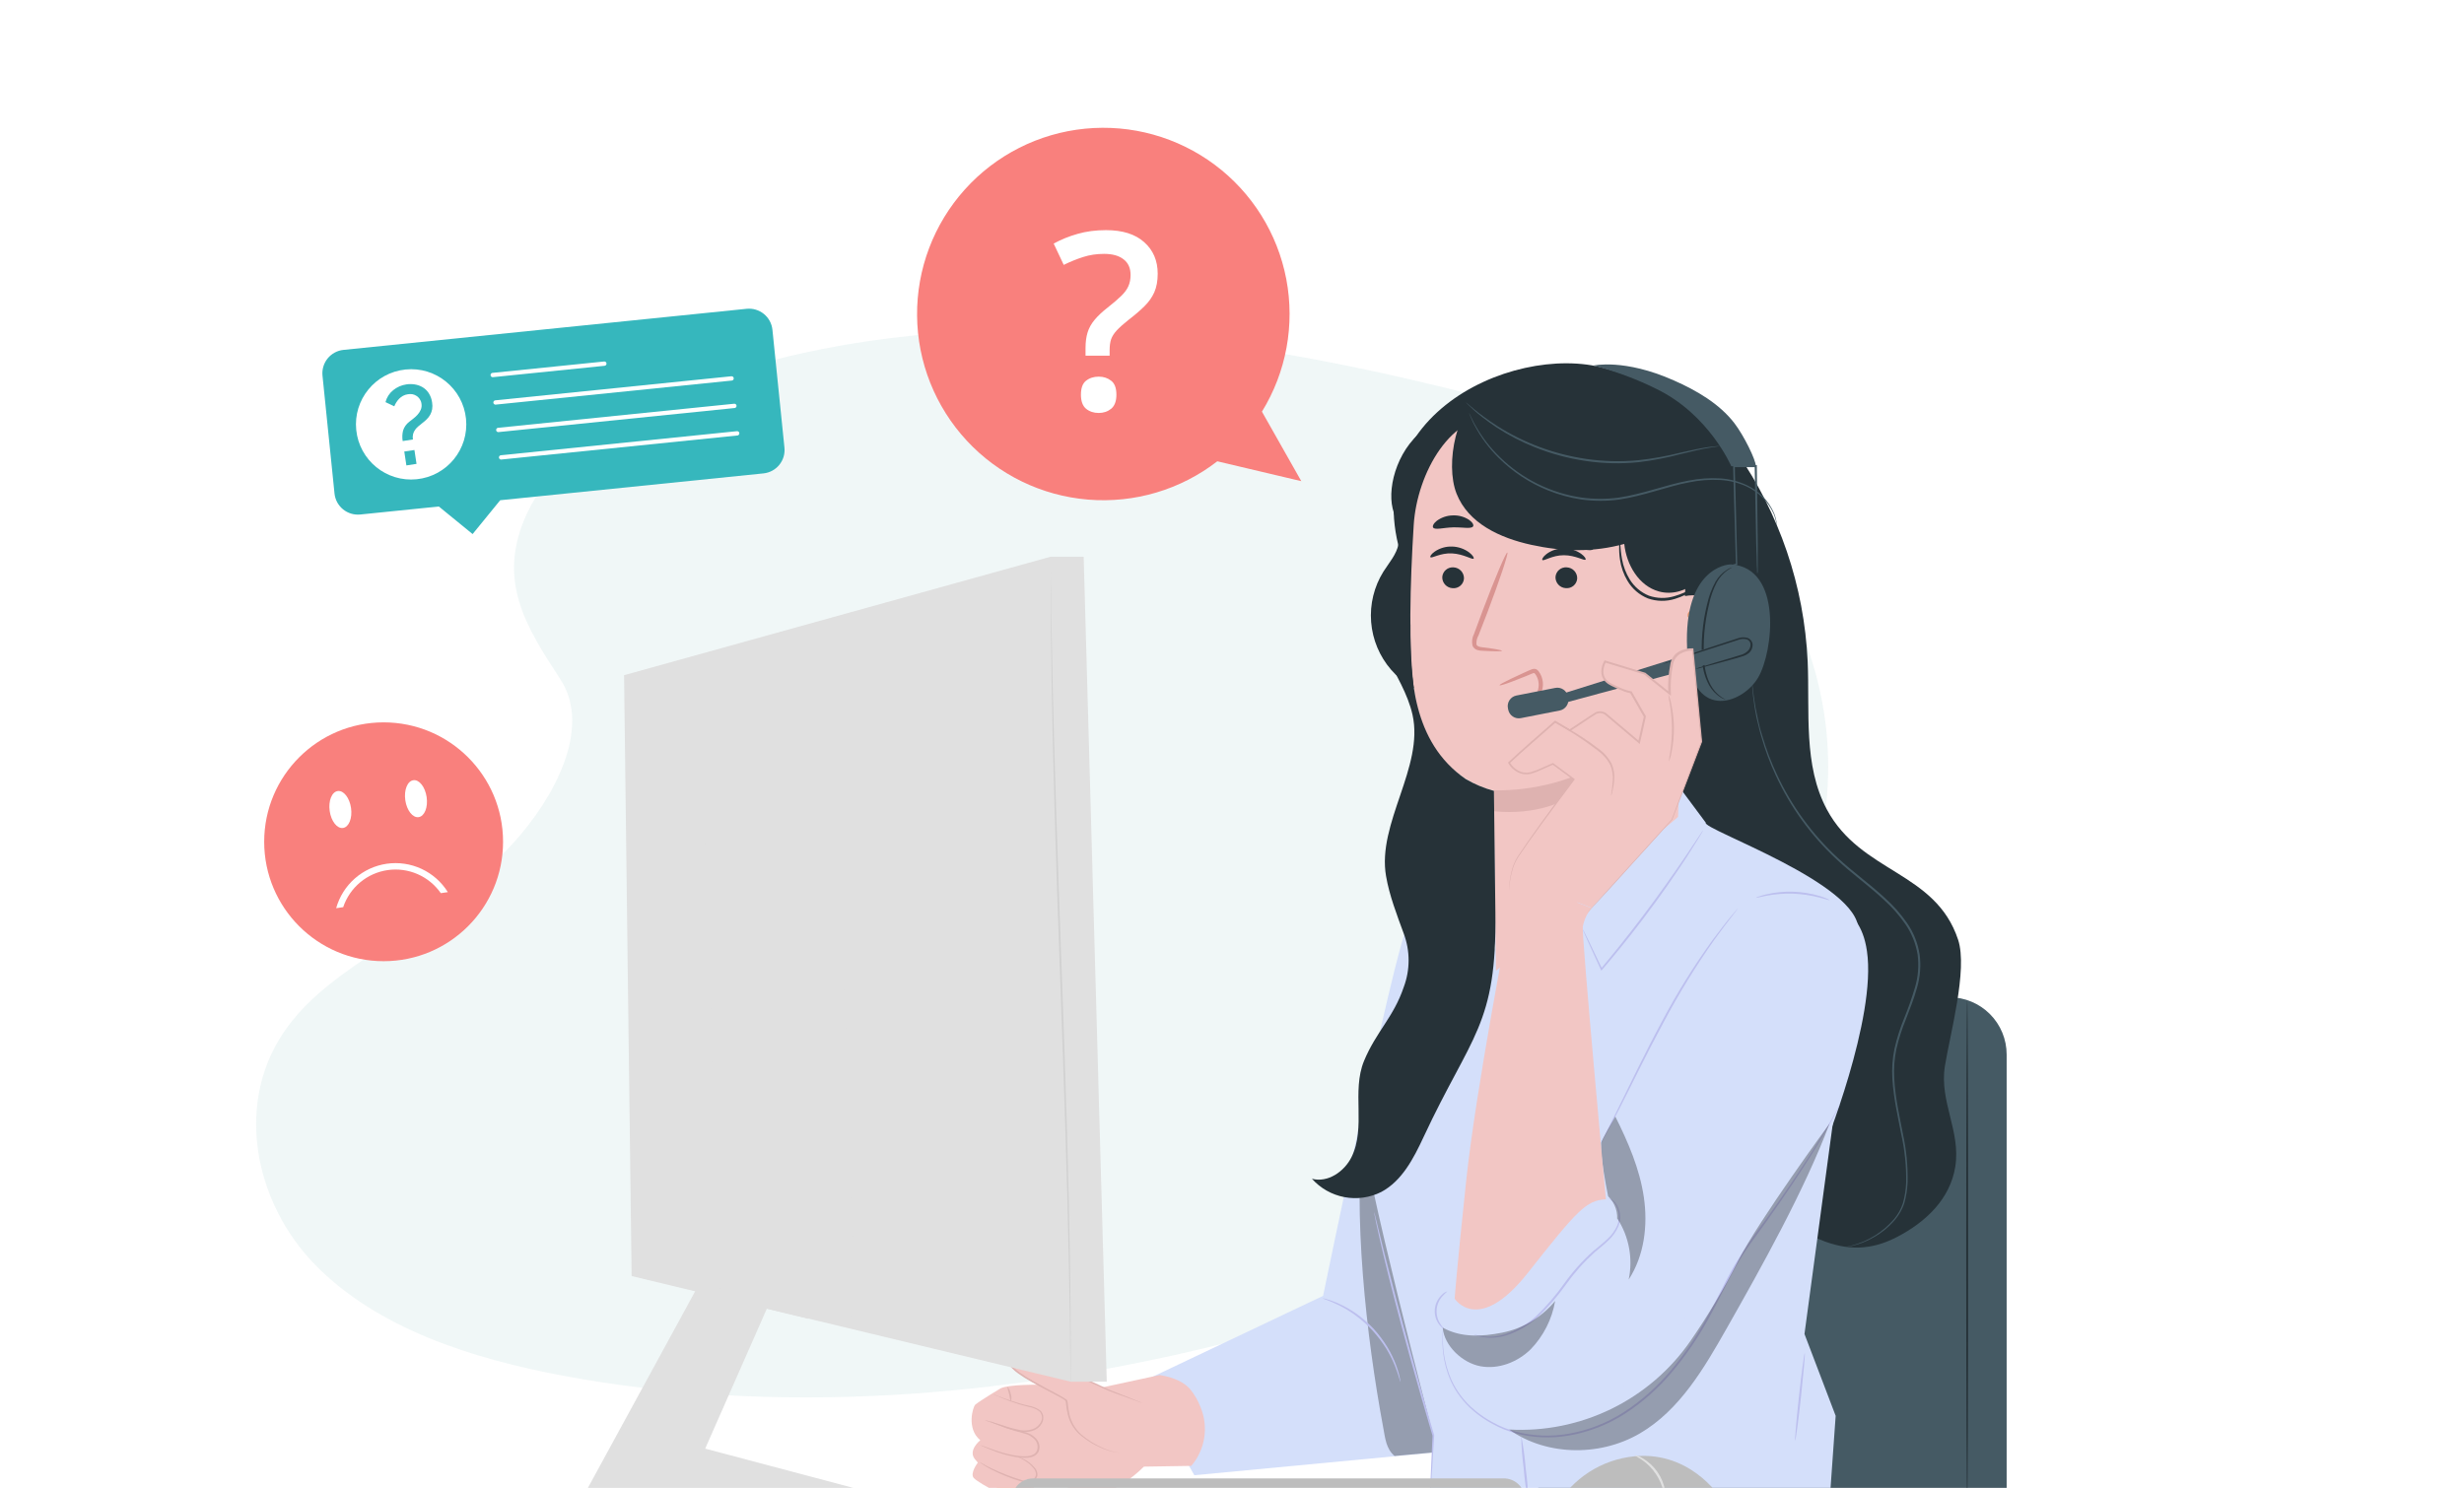 <?xml version="1.0" encoding="UTF-8"?> <svg xmlns="http://www.w3.org/2000/svg" viewBox="0 0 457 276" fill="none"><g clip-path="url(#clip0_11464_384499)"><path opacity="0.1" d="M97.826 95.073C103.708 82.655 117.941 74.959 131.85 70.238C175.595 55.398 223.083 61.083 266.545 71.568C282.283 75.364 298.067 79.85 310.978 88.609C337.155 106.365 346.567 141.591 332.702 170.278C328.005 180.033 321.025 188.833 313.56 197.16C300.277 211.963 284.985 225.665 266.783 235.061C253.792 241.755 239.629 246.121 225.372 249.609C185.582 259.348 143.802 262.535 104.533 255.218C87.328 252.002 70.004 246.385 58.523 234.699C47.044 223.014 43.161 203.958 53.532 190.228C57.789 184.507 63.996 180.26 70.131 176.18C79.112 170.14 88.255 164.061 95.352 156.218C102.667 148.099 109.894 135.133 103.913 125.972C97.493 116.179 91.953 107.465 97.826 95.073Z" fill="#6CAAAF"></path><path d="M295.897 184.995H361.555C364.373 184.995 367.072 186.114 369.065 188.106C371.058 190.098 372.175 192.799 372.175 195.617V278.185H285.298V195.617C285.298 192.803 286.413 190.105 288.4 188.113C290.387 186.122 293.082 185.001 295.897 184.995Z" fill="#455A64"></path><path d="M364.858 185.472C364.962 185.472 365.04 206.216 365.04 231.804C365.04 257.392 364.962 278.137 364.858 278.137C364.752 278.137 364.675 257.392 364.675 231.804C364.675 206.216 364.76 185.472 364.858 185.472Z" fill="#263238"></path><path d="M322.055 83.83C330.045 95.269 334.627 108.74 335.267 122.679C335.675 132.015 334.418 141.963 338.848 150.19C345.207 161.998 358.96 161.597 363.173 174.325C365.005 179.863 361.627 192.043 360.715 197.806C359.683 204.349 363.685 209.846 362.652 216.395C361.705 222.398 357.212 226.68 351.82 229.474C347.02 231.959 342.582 232.029 337.59 229.958C328.072 226.02 320.152 221.864 313.38 214.114C303.86 203.233 300.983 188.14 299.34 173.798C295.755 142.081 296.48 110.025 301.495 78.502" fill="#263238"></path><path d="M342.405 231.299C342.505 231.267 342.605 231.242 342.707 231.222C342.91 231.173 343.22 231.124 343.613 231.004C346.575 230.199 349.228 228.53 351.238 226.21C351.993 225.325 352.57 224.303 352.935 223.198C353.285 221.941 353.485 220.648 353.533 219.344C353.582 216.337 353.277 213.335 352.62 210.4C352.01 207.214 351.215 203.816 350.978 200.131C350.86 198.249 350.995 196.361 351.377 194.514C351.817 192.597 352.413 190.719 353.16 188.899C353.925 187.031 354.595 185.126 355.168 183.191C355.762 181.213 355.93 179.131 355.66 177.084C355.332 175.046 354.553 173.108 353.377 171.411C352.23 169.761 350.895 168.248 349.397 166.905C346.498 164.195 343.36 161.991 340.678 159.45C335.895 155.023 332.035 149.693 329.32 143.767C328.267 141.498 327.395 139.151 326.707 136.747C326.373 135.701 326.175 134.69 325.938 133.777C325.697 132.865 325.592 132.008 325.438 131.25C325.22 129.713 325.053 128.526 325.01 127.74C325.01 127.347 324.952 127.038 324.94 126.814C324.925 126.589 324.94 126.498 324.94 126.498C324.94 126.498 324.94 126.603 324.99 126.814C325.038 127.024 325.053 127.34 325.1 127.733C325.165 128.541 325.355 129.727 325.592 131.243C325.755 132.001 325.93 132.844 326.12 133.763C326.308 134.683 326.567 135.666 326.92 136.712C327.625 139.092 328.507 141.416 329.565 143.661C332.3 149.534 336.155 154.814 340.918 159.204C343.585 161.689 346.73 163.914 349.658 166.638C351.173 168.001 352.527 169.535 353.692 171.208C354.9 172.951 355.697 174.942 356.033 177.035C356.312 179.131 356.142 181.263 355.533 183.29C354.985 185.283 354.22 187.172 353.51 189.025C352.77 190.823 352.175 192.678 351.728 194.571C351.35 196.391 351.215 198.254 351.327 200.109C351.517 203.746 352.332 207.129 352.935 210.338C353.582 213.297 353.873 216.323 353.805 219.351C353.748 220.677 353.535 221.991 353.175 223.268C352.785 224.392 352.188 225.433 351.413 226.336C350.175 227.773 348.668 228.953 346.975 229.811C345.923 230.37 344.8 230.795 343.64 231.075C343.235 231.181 342.822 231.256 342.405 231.299Z" fill="#455A64"></path><path d="M211.699 256.382L245.395 240.383C245.395 240.383 258.515 176.677 261 171.896C263.485 167.115 273.848 162.981 273.848 162.981L272.113 249.242L269.025 269.158L221.513 273.658L211.699 256.382Z" fill="#D4DFFA"></path><path d="M182.954 271.475C182.765 271.475 181.831 272.05 182.61 273.533C183.389 275.012 189.104 279.905 190.781 278.2C192.459 276.495 189.897 274.415 189.897 274.415L182.954 271.475Z" fill="#FFBE9D"></path><path d="M190.134 274.48C190.134 274.48 197.028 275.35 199.674 276.36C202.56 277.455 206.07 276.705 208.428 275.11C209.768 274.217 211.019 273.197 212.163 272.065L220.952 271.925C222.215 270.445 223.044 268.645 223.346 266.723C223.649 264.8 223.413 262.832 222.665 261.035C222.194 259.788 221.515 258.625 220.657 257.603C219.611 256.473 217.961 255.56 215.111 255.07L204.673 257.322C204.673 257.322 188.526 256.165 185.62 257.525C185.62 257.525 182.005 259.668 180.889 260.565C180.468 260.91 179.183 265.022 181.815 267.165C181.815 267.165 179.527 268.983 180.769 270.618L181.359 271.32C181.359 271.32 179.822 273.315 180.615 274.185C181.408 275.055 188.337 279.098 190.801 278.142C193.265 277.19 191.229 274.88 190.134 274.457" fill="#F2C6C4"></path><path d="M183.55 263.605C183.841 263.69 184.127 263.795 184.407 263.915C184.947 264.118 185.74 264.413 186.737 264.728C187.229 264.89 187.776 265.05 188.373 265.205C188.97 265.36 189.608 265.493 190.275 265.71C191.001 265.91 191.657 266.305 192.171 266.855C192.454 267.16 192.65 267.535 192.739 267.94C192.828 268.348 192.806 268.77 192.676 269.165C192.512 269.562 192.21 269.887 191.827 270.085C191.466 270.262 191.076 270.37 190.675 270.408C189.941 270.45 189.204 270.41 188.478 270.288C187.263 270.092 186.069 269.783 184.912 269.363C183.922 269.01 183.143 268.66 182.602 268.45C182.316 268.345 182.041 268.212 181.781 268.055C182.075 268.135 182.363 268.23 182.645 268.342C183.192 268.54 183.986 268.842 184.975 269.165C186.118 269.553 187.293 269.842 188.485 270.027C189.181 270.137 189.888 270.17 190.591 270.127C190.955 270.095 191.31 269.995 191.637 269.832C191.955 269.665 192.204 269.392 192.339 269.06C192.453 268.717 192.475 268.353 192.404 268.002C192.332 267.65 192.169 267.322 191.932 267.053C191.454 266.54 190.845 266.168 190.17 265.978C189.524 265.76 188.879 265.62 188.289 265.45C187.699 265.283 187.144 265.108 186.653 264.94C185.656 264.595 184.877 264.238 184.344 264.033C184.066 263.915 183.8 263.772 183.55 263.605Z" fill="#DEB2B0"></path><path d="M184.166 258.627C184.457 258.71 184.741 258.812 185.016 258.938C185.563 259.147 186.35 259.45 187.332 259.772C188.315 260.095 189.501 260.475 190.842 260.775C191.578 260.892 192.277 261.175 192.885 261.605C193.208 261.873 193.42 262.25 193.482 262.665C193.543 263.082 193.482 263.51 193.306 263.892C193.128 264.26 192.875 264.585 192.565 264.848C192.254 265.11 191.893 265.308 191.502 265.423C190.794 265.652 190.041 265.715 189.305 265.6C188.107 265.36 186.933 265.017 185.795 264.575L183.471 263.76C183.183 263.67 182.901 263.56 182.629 263.43C182.927 263.48 183.221 263.555 183.506 263.655L185.858 264.358C187.002 264.762 188.175 265.082 189.368 265.31C190.063 265.41 190.772 265.348 191.439 265.127C191.794 265.02 192.122 264.84 192.404 264.598C192.685 264.355 192.913 264.058 193.075 263.725C193.24 263.405 193.297 263.04 193.234 262.688C193.172 262.332 192.995 262.01 192.731 261.765C192.156 261.365 191.499 261.1 190.807 260.988C189.466 260.65 188.28 260.285 187.297 259.92C186.314 259.555 185.542 259.217 185.008 258.993C184.719 258.895 184.437 258.772 184.166 258.627Z" fill="#DEB2B0"></path><path d="M187.488 260.033C187.344 259.572 187.238 259.105 187.172 258.627C187.014 258.173 186.899 257.702 186.828 257.225C187.163 257.59 187.381 258.048 187.453 258.538C187.629 259.017 187.641 259.543 187.488 260.033Z" fill="#DEB2B0"></path><path d="M211.795 260.257L205.653 257.925C205.653 257.925 188.601 249.965 188.313 250.4C188.025 250.835 187.099 250.78 187.302 252.857C187.506 254.935 197.439 259.132 197.755 259.877C198.071 260.623 197.544 264.245 201.216 266.848C204.887 269.452 207.534 269.515 207.534 269.515" fill="#F2C6C4"></path><path d="M207.539 269.452H207.377L206.956 269.41C206.416 269.325 205.883 269.195 205.363 269.025C203.448 268.373 201.679 267.355 200.154 266.027C199.121 265.06 198.389 263.812 198.048 262.44C197.872 261.685 197.75 260.918 197.683 260.145C197.671 260.055 197.65 259.967 197.62 259.885C197.58 259.817 197.524 259.76 197.458 259.715C197.298 259.6 197.131 259.493 196.96 259.392C196.616 259.19 196.258 258.993 195.879 258.798C194.405 258.002 192.825 257.21 191.238 256.298C190.425 255.84 189.636 255.34 188.873 254.803C188.478 254.525 188.107 254.215 187.763 253.875C187.581 253.7 187.423 253.502 187.293 253.285C187.224 253.167 187.176 253.035 187.153 252.9C187.139 252.773 187.139 252.648 187.153 252.52C187.097 252.012 187.187 251.498 187.412 251.04C187.552 250.822 187.737 250.637 187.953 250.5C188.041 250.442 188.121 250.373 188.192 250.295C188.192 250.295 188.192 250.295 188.248 250.232C188.282 250.205 188.325 250.192 188.367 250.197C188.407 250.192 188.447 250.192 188.487 250.197L188.676 250.245C189.596 250.528 190.445 250.9 191.295 251.25C192.98 251.952 194.587 252.655 196.118 253.355C199.185 254.76 201.923 256.01 204.226 257.09C204.801 257.35 205.342 257.625 205.861 257.85L207.363 258.438L209.771 259.392L211.287 260.005L211.674 260.173C211.765 260.173 211.807 260.228 211.807 260.235C211.807 260.243 211.758 260.235 211.667 260.192L211.267 260.06L209.729 259.493L207.3 258.627L205.784 258.06C205.25 257.842 204.71 257.575 204.134 257.315L196.005 253.645C194.468 252.942 192.86 252.24 191.175 251.537C190.333 251.195 189.476 250.835 188.592 250.548L188.438 250.512H188.381C188.381 250.512 188.381 250.47 188.381 250.442C188.578 250.57 188.43 250.485 188.472 250.512C188.389 250.618 188.289 250.708 188.178 250.78C187.99 250.895 187.832 251.05 187.714 251.235C187.517 251.648 187.439 252.107 187.49 252.562C187.485 252.782 187.536 253 187.637 253.195C187.755 253.39 187.896 253.567 188.059 253.727C188.391 254.055 188.75 254.352 189.132 254.62C189.891 255.167 190.684 255.645 191.47 256.1C193.05 257.012 194.615 257.812 196.096 258.608C196.468 258.81 196.798 259.007 197.185 259.225C197.365 259.327 197.541 259.44 197.711 259.562C197.813 259.63 197.895 259.725 197.95 259.835C197.985 259.938 198.009 260.043 198.02 260.152C198.087 260.915 198.201 261.675 198.364 262.425C198.685 263.762 199.381 264.98 200.371 265.935C201.868 267.26 203.599 268.29 205.475 268.975C205.986 269.155 206.509 269.298 207.041 269.402C207.223 269.445 207.363 269.46 207.462 269.475L207.539 269.452Z" fill="#DEB2B0"></path><path d="M188.731 270.252C188.957 270.28 189.178 270.345 189.384 270.442C189.96 270.675 190.502 270.985 190.991 271.37C191.333 271.635 191.643 271.94 191.918 272.275C192.09 272.462 192.224 272.685 192.309 272.928C192.395 273.168 192.431 273.423 192.416 273.678C192.36 273.97 192.224 274.238 192.023 274.455C191.822 274.673 191.564 274.83 191.279 274.908C190.692 275.067 190.071 275.048 189.496 274.85C187.543 274.272 185.649 273.515 183.838 272.582C183.292 272.3 182.763 271.985 182.251 271.642C182.055 271.53 181.873 271.392 181.711 271.235C181.92 271.317 182.12 271.423 182.308 271.545C182.687 271.762 183.234 272.065 183.929 272.4C185.743 273.267 187.621 273.995 189.545 274.577C190.07 274.76 190.637 274.78 191.174 274.64C191.41 274.577 191.625 274.452 191.794 274.277C191.964 274.1 192.082 273.882 192.136 273.642C192.151 273.418 192.122 273.192 192.049 272.978C191.977 272.762 191.863 272.565 191.714 272.395C191.457 272.067 191.165 271.767 190.844 271.502C190.195 270.998 189.485 270.58 188.731 270.252Z" fill="#DEB2B0"></path><g opacity="0.3"><path d="M268.785 269.158C263.267 250.548 258.402 226.582 252.885 207.971C250.863 225.149 253.39 247.831 256.55 264.832C256.92 266.827 257.09 268.777 258.655 270.092L268.785 269.158Z" fill="black"></path></g><path d="M259.752 256.382C259.675 256.382 259.445 255.167 258.692 253.308C258.25 252.222 257.723 251.175 257.113 250.175C256.353 248.963 255.482 247.821 254.515 246.764C253.535 245.719 252.458 244.767 251.3 243.921C250.352 243.234 249.347 242.629 248.296 242.11C246.499 241.226 245.292 240.903 245.313 240.832C245.605 240.867 245.893 240.935 246.169 241.036C246.502 241.12 246.828 241.228 247.145 241.359C247.575 241.509 247.997 241.683 248.409 241.878C249.489 242.373 250.523 242.965 251.498 243.647C252.685 244.493 253.787 245.452 254.79 246.512C255.77 247.595 256.645 248.77 257.4 250.023C258.007 251.042 258.522 252.118 258.938 253.23C259.127 253.7 259.24 254.143 259.36 254.528C259.467 254.857 259.553 255.192 259.613 255.532C259.688 255.81 259.733 256.095 259.752 256.382Z" fill="#BCBFEE"></path><path d="M270.27 162.11C270.27 162.11 252.63 201.527 252.63 208.786C252.63 216.045 265.848 266.3 265.848 266.3C265.72 268.303 265.207 278.32 265.207 278.32L339.332 278.58L340.462 262.642L334.678 247.459L340.455 204.532C340.455 204.532 344.345 179.611 344.668 172.64C345.103 163.921 315.562 153.812 316.37 152.605L311.275 145.754L282.062 169.474L276.285 152.794L269.365 159.33L270.27 162.11Z" fill="#D4DFFA"></path><path d="M318.81 172.598C310.788 186.167 296.108 210.892 296.108 210.892L269.798 240.895C269.798 240.895 268.077 256.135 271.517 260.81C274.957 265.488 280.86 268.68 280.86 268.68C280.86 268.68 287.803 268.68 296.627 261.303C305.452 253.925 329.79 223.437 329.79 223.437L338.15 213.349C338.15 213.349 348.12 188.863 346.26 176.403C345.558 171.594 343.493 169.6 340.77 167.396C333.91 161.871 323.298 165.009 318.81 172.598Z" fill="#D4DFFA"></path><path d="M341.248 204.855C341.212 204.951 341.17 205.045 341.123 205.136C341.03 205.332 340.897 205.592 340.735 205.936C340.385 206.638 339.85 207.656 339.12 208.947C337.668 211.538 335.408 215.195 332.46 219.611C330.978 221.815 329.327 224.209 327.51 226.75C325.692 229.292 323.627 231.91 321.93 234.97C320.23 238.031 318.685 241.373 316.825 244.714C314.915 248.177 312.675 251.447 310.135 254.48C307.598 257.525 304.61 260.165 301.277 262.312C298.152 264.305 294.665 265.658 291.012 266.288C287.707 266.873 284.315 266.73 281.072 265.865C279.605 265.47 278.19 264.895 276.86 264.16C275.623 263.507 274.46 262.72 273.392 261.815C272.415 261.005 271.538 260.077 270.783 259.055C270.1 258.15 269.522 257.17 269.055 256.135C268.332 254.472 267.86 252.713 267.65 250.912C267.53 249.778 267.49 248.635 267.53 247.494C267.53 247.115 267.572 246.792 267.587 246.603C267.58 246.502 267.58 246.401 267.587 246.301C267.595 246.401 267.595 246.502 267.587 246.603C267.587 246.82 267.587 247.115 267.587 247.494C267.575 248.63 267.635 249.764 267.77 250.893C268.005 252.673 268.498 254.41 269.23 256.053C269.702 257.065 270.28 258.025 270.957 258.915C271.71 259.92 272.582 260.827 273.555 261.618C274.613 262.505 275.762 263.275 276.988 263.915C278.3 264.632 279.692 265.19 281.135 265.577C284.345 266.415 287.7 266.545 290.965 265.957C294.565 265.325 298.007 263.985 301.087 262.012C304.39 259.88 307.35 257.26 309.87 254.24C312.392 251.227 314.62 247.98 316.517 244.539C318.377 241.218 319.88 237.849 321.642 234.802C323.363 231.957 325.238 229.208 327.257 226.567C329.082 224.041 330.767 221.654 332.235 219.464C335.21 215.076 337.5 211.44 338.988 208.877C339.74 207.593 340.293 206.589 340.658 205.901L341.087 205.114C341.13 205.022 341.185 204.935 341.248 204.855Z" fill="#BCBFEE"></path><path d="M268.45 239.555C268.45 239.604 268.077 239.835 267.592 240.376C266.947 241.06 266.55 241.941 266.465 242.877C266.377 243.814 266.608 244.752 267.115 245.543C267.488 246.161 267.817 246.463 267.817 246.505C267.817 246.547 267.375 246.308 266.913 245.69C266.308 244.871 266.025 243.858 266.12 242.844C266.215 241.83 266.678 240.887 267.425 240.194C267.697 239.885 268.053 239.663 268.45 239.555Z" fill="#BCBFEE"></path><path d="M273.312 247.515C273.452 247.534 273.592 247.567 273.728 247.613L274.217 247.747L274.92 247.873C276.377 248.065 277.86 247.926 279.257 247.466C281.337 246.77 283.25 245.651 284.875 244.18C286.805 242.327 288.558 240.293 290.105 238.108C291.675 235.905 293.488 233.883 295.502 232.078C296.457 231.278 297.39 230.569 298.17 229.804C298.913 229.123 299.51 228.299 299.925 227.382C300.205 226.712 300.312 225.983 300.243 225.261C300.175 224.538 299.928 223.844 299.525 223.24C299.185 222.824 298.75 222.499 298.255 222.292C298.392 222.319 298.53 222.358 298.663 222.411C299.04 222.581 299.375 222.836 299.637 223.156C300.082 223.774 300.365 224.494 300.457 225.25C300.55 226.005 300.452 226.773 300.17 227.48C299.752 228.438 299.147 229.302 298.387 230.021C297.595 230.808 296.655 231.537 295.72 232.338C293.738 234.14 291.952 236.15 290.4 238.333C288.832 240.537 287.055 242.583 285.092 244.44C283.433 245.919 281.48 247.034 279.363 247.712C277.928 248.161 276.405 248.265 274.92 248.013L274.217 247.852C274.022 247.796 273.86 247.726 273.733 247.684C273.587 247.644 273.445 247.588 273.312 247.515Z" fill="#BCBFEE"></path><path d="M322.382 168.428C322.295 168.575 322.195 168.715 322.087 168.849C321.858 169.144 321.562 169.551 321.19 170.022C320.39 171.018 319.288 172.507 317.94 174.36C314.505 179.229 311.38 184.31 308.582 189.572C305.267 195.722 302.53 201.429 300.433 205.501C299.392 207.543 298.538 209.186 297.913 210.309L297.23 211.594C297.155 211.748 297.062 211.894 296.957 212.029C297.01 211.867 297.077 211.709 297.16 211.559L297.82 210.232L300.228 205.381C302.265 201.274 304.973 195.553 308.288 189.39C311.087 184.111 314.255 179.034 317.765 174.198C319.168 172.366 320.27 170.892 321.105 169.923L322.06 168.793C322.155 168.66 322.262 168.537 322.382 168.428Z" fill="#BCBFEE"></path><g opacity="0.3"><path d="M267.605 246.301C271.025 248.154 274.788 247.958 278.608 247.213C282.462 246.443 285.933 244.365 288.435 241.331C287.858 244.71 286.275 247.836 283.892 250.303C281.462 252.683 277.94 254.058 274.598 253.447C271.257 252.838 267.873 249.691 267.577 246.301" fill="black"></path></g><g opacity="0.3"><path d="M299.967 226.041C302.137 229.387 302.895 233.455 302.075 237.357C304.973 232.921 305.655 227.305 304.882 222.061C304.11 216.817 301.97 211.868 299.598 207.129C299.598 207.129 296.985 211.552 296.957 212.043C296.83 214.599 297.77 219.4 298.262 221.906C298.918 222.536 299.408 223.318 299.685 224.183C299.962 225.048 300.022 225.969 299.855 226.863" fill="black"></path></g><g opacity="0.3"><path d="M279.202 264.665C286.18 270.105 296.535 270.358 304.165 265.892C311.515 261.59 316.045 253.84 320.243 246.434C326.75 234.964 334.683 220.776 339.33 208.435C339.33 208.435 326.308 226.202 322.382 233.861C319.767 239.039 316.798 244.03 313.495 248.8C309.76 254.175 304.707 258.502 298.825 261.368C292.94 264.235 286.42 265.548 279.885 265.178" fill="black"></path></g><path d="M265.205 278.285C265.195 278.212 265.195 278.137 265.205 278.065C265.205 277.897 265.205 277.688 265.205 277.428C265.205 276.83 265.255 276.022 265.298 274.993C265.395 272.885 265.53 269.868 265.697 266.265V266.35C264.44 262.137 262.967 257.027 261.435 251.51C259.415 244.195 257.707 237.54 256.558 232.703C255.988 230.288 255.54 228.322 255.257 226.961C255.125 226.308 255.02 225.781 254.942 225.395C254.9 225.212 254.87 225.027 254.852 224.84C254.923 225.013 254.977 225.191 255.012 225.374L255.4 226.933C255.743 228.337 256.22 230.26 256.803 232.64C258.017 237.463 259.765 244.103 261.788 251.412C263.31 256.93 264.762 262.04 266 266.257V266.308C265.783 269.91 265.6 272.908 265.465 275.04C265.395 276.058 265.34 276.873 265.298 277.47C265.298 277.723 265.255 277.933 265.24 278.103C265.238 278.163 265.225 278.225 265.205 278.285Z" fill="#BCBFEE"></path><path d="M339.35 166.989C339.35 167.045 338.592 166.779 337.377 166.476C335.793 166.077 334.173 165.842 332.54 165.774C330.908 165.73 329.275 165.857 327.668 166.154C326.433 166.385 325.683 166.596 325.668 166.54C325.825 166.44 325.995 166.363 326.173 166.315C326.645 166.152 327.125 166.014 327.613 165.901C329.223 165.525 330.875 165.36 332.527 165.41C334.192 165.459 335.842 165.724 337.44 166.196C337.918 166.335 338.387 166.504 338.845 166.701C339.195 166.877 339.35 166.961 339.35 166.989Z" fill="#BCBFEE"></path><path d="M315.882 154.03C315.83 154.157 315.767 154.28 315.692 154.395L315.095 155.399C314.567 156.269 313.79 157.505 312.8 159.042C310.812 162.082 307.97 166.231 304.608 170.639C301.905 174.198 299.285 177.393 297.145 179.892L296.99 180.067L296.9 179.857C295.875 177.624 295.033 175.771 294.42 174.43C294.147 173.812 293.93 173.307 293.755 172.921C293.668 172.748 293.6 172.567 293.55 172.38C293.663 172.538 293.76 172.708 293.837 172.886C294.027 173.264 294.267 173.756 294.575 174.36C295.215 175.686 296.1 177.519 297.16 179.737L296.92 179.702C299.025 177.175 301.618 173.974 304.32 170.422C307.675 166.013 310.54 161.899 312.582 158.895L314.975 155.321L315.627 154.353C315.697 154.234 315.783 154.126 315.882 154.03Z" fill="#BCBFEE"></path><path d="M332.95 267.243C332.845 267.243 333.168 263.585 333.652 259.098C334.135 254.613 334.635 250.99 334.733 251.005C334.83 251.018 334.507 254.655 334.03 259.14C333.553 263.625 333.033 267.248 332.95 267.243Z" fill="#BCBFEE"></path><path d="M282.137 266.28C282.535 268.303 282.815 270.345 282.973 272.4C283.255 274.442 283.413 276.498 283.442 278.558C283.048 276.535 282.767 274.49 282.608 272.438C282.33 270.395 282.175 268.34 282.137 266.28Z" fill="#BCBFEE"></path><path d="M277.348 175.413C277.315 175.274 277.25 175.144 277.155 175.036C277.062 174.928 276.945 174.844 276.81 174.791C276.678 174.738 276.535 174.718 276.392 174.732C276.25 174.746 276.113 174.794 275.993 174.873L275.945 174.915C275.835 175.013 275.752 175.138 275.705 175.278C275.658 175.417 275.647 175.567 275.675 175.712C275.705 175.857 275.77 175.992 275.865 176.103C275.962 176.215 276.087 176.299 276.225 176.349C276.365 176.398 276.512 176.411 276.66 176.385C276.805 176.358 276.94 176.295 277.053 176.201C277.168 176.107 277.252 175.984 277.305 175.846C277.358 175.708 277.373 175.559 277.348 175.413Z" fill="white"></path><path d="M274.145 168.302C274.11 168.162 274.043 168.033 273.95 167.925C273.855 167.817 273.735 167.733 273.603 167.68C273.47 167.627 273.325 167.607 273.183 167.621C273.04 167.635 272.902 167.683 272.783 167.761L272.733 167.803C272.62 167.901 272.535 168.028 272.485 168.169C272.435 168.31 272.425 168.462 272.452 168.609C272.48 168.756 272.545 168.894 272.642 169.008C272.74 169.121 272.865 169.208 273.007 169.258C273.147 169.308 273.3 169.32 273.447 169.293C273.595 169.267 273.733 169.201 273.848 169.105C273.962 169.008 274.048 168.883 274.1 168.742C274.15 168.601 274.163 168.449 274.137 168.302H274.145Z" fill="white"></path><path d="M275.54 160.089C275.505 159.949 275.438 159.82 275.345 159.712C275.25 159.603 275.132 159.519 274.998 159.466C274.865 159.413 274.72 159.393 274.577 159.407C274.435 159.422 274.298 159.47 274.178 159.548L274.127 159.583C274.017 159.681 273.935 159.806 273.887 159.945C273.842 160.085 273.83 160.234 273.86 160.379C273.887 160.523 273.952 160.658 274.048 160.77C274.142 160.882 274.267 160.967 274.405 161.017C274.545 161.067 274.692 161.08 274.837 161.054C274.983 161.03 275.12 160.967 275.233 160.873C275.348 160.78 275.435 160.658 275.488 160.52C275.54 160.383 275.555 160.234 275.533 160.089H275.54Z" fill="white"></path><path d="M265.48 171.391C265.447 171.251 265.38 171.122 265.285 171.014C265.192 170.905 265.072 170.821 264.94 170.768C264.808 170.715 264.663 170.695 264.52 170.709C264.377 170.724 264.24 170.772 264.12 170.85L264.07 170.885C263.96 170.983 263.877 171.108 263.83 171.247C263.783 171.387 263.772 171.536 263.8 171.681C263.827 171.825 263.892 171.96 263.99 172.072C264.085 172.184 264.207 172.269 264.348 172.319C264.485 172.369 264.635 172.382 264.78 172.357C264.925 172.332 265.06 172.269 265.175 172.175C265.288 172.082 265.375 171.96 265.428 171.822C265.48 171.685 265.498 171.536 265.475 171.391H265.48Z" fill="white"></path><path d="M288.805 174.648C288.772 174.508 288.705 174.38 288.613 174.271C288.52 174.163 288.4 174.079 288.267 174.026C288.135 173.973 287.993 173.952 287.85 173.966C287.707 173.981 287.57 174.029 287.45 174.107L287.4 174.149C287.29 174.248 287.207 174.373 287.163 174.512C287.115 174.652 287.105 174.802 287.132 174.947C287.163 175.091 287.228 175.226 287.322 175.338C287.42 175.45 287.543 175.534 287.683 175.584C287.822 175.633 287.97 175.645 288.115 175.619C288.26 175.594 288.397 175.53 288.51 175.436C288.623 175.341 288.71 175.219 288.762 175.081C288.812 174.942 288.827 174.793 288.805 174.648Z" fill="white"></path><path d="M269.055 189.298C269.02 189.159 268.955 189.03 268.86 188.922C268.765 188.814 268.647 188.729 268.515 188.677C268.38 188.624 268.238 188.603 268.092 188.618C267.95 188.631 267.812 188.68 267.692 188.758H267.645C267.535 188.856 267.452 188.981 267.405 189.12C267.358 189.26 267.348 189.409 267.375 189.554C267.402 189.698 267.467 189.833 267.562 189.945C267.66 190.057 267.783 190.142 267.92 190.192C268.06 190.242 268.207 190.255 268.355 190.23C268.5 190.204 268.635 190.142 268.748 190.048C268.863 189.954 268.95 189.833 269.002 189.695C269.055 189.558 269.07 189.409 269.048 189.263L269.055 189.298Z" fill="white"></path><path d="M257.44 207.13C257.408 206.99 257.34 206.861 257.245 206.753C257.152 206.644 257.033 206.56 256.9 206.507C256.767 206.454 256.623 206.434 256.48 206.448C256.337 206.463 256.2 206.511 256.08 206.589L256.03 206.631C255.92 206.729 255.838 206.854 255.79 206.994C255.743 207.134 255.732 207.284 255.762 207.428C255.79 207.573 255.855 207.708 255.952 207.82C256.048 207.931 256.173 208.016 256.31 208.065C256.45 208.114 256.6 208.127 256.745 208.101C256.89 208.075 257.025 208.012 257.14 207.917C257.252 207.823 257.34 207.701 257.39 207.562C257.442 207.424 257.457 207.275 257.435 207.13H257.44Z" fill="white"></path><path d="M297.738 273.637C297.705 273.498 297.637 273.368 297.543 273.26C297.447 273.152 297.33 273.067 297.197 273.015C297.062 272.962 296.92 272.942 296.777 272.955C296.632 272.97 296.498 273.017 296.375 273.095L296.327 273.137C296.217 273.238 296.135 273.363 296.087 273.502C296.04 273.64 296.03 273.79 296.058 273.935C296.087 274.08 296.152 274.215 296.25 274.327C296.345 274.438 296.47 274.522 296.608 274.572C296.748 274.623 296.897 274.635 297.043 274.608C297.188 274.582 297.322 274.52 297.435 274.425C297.55 274.33 297.635 274.207 297.688 274.07C297.74 273.933 297.755 273.783 297.73 273.637H297.738Z" fill="white"></path><path d="M282.012 189.298C281.978 189.159 281.913 189.03 281.817 188.922C281.723 188.814 281.605 188.729 281.47 188.677C281.337 188.624 281.192 188.603 281.05 188.618C280.908 188.631 280.77 188.68 280.65 188.758H280.6C280.49 188.856 280.408 188.981 280.36 189.12C280.315 189.26 280.305 189.409 280.332 189.554C280.36 189.698 280.425 189.833 280.52 189.945C280.615 190.057 280.74 190.142 280.877 190.192C281.017 190.242 281.165 190.255 281.31 190.23C281.455 190.204 281.592 190.142 281.705 190.048C281.82 189.954 281.908 189.833 281.96 189.695C282.012 189.558 282.027 189.409 282.005 189.263L282.012 189.298Z" fill="white"></path><path d="M278.7 222.826C278.665 222.686 278.598 222.558 278.505 222.449C278.41 222.341 278.293 222.257 278.158 222.204C278.025 222.151 277.88 222.131 277.738 222.145C277.595 222.159 277.457 222.207 277.337 222.286L277.295 222.327C277.185 222.426 277.103 222.551 277.055 222.691C277.01 222.831 277 222.98 277.027 223.125C277.055 223.269 277.123 223.405 277.217 223.516C277.315 223.628 277.438 223.713 277.577 223.762C277.715 223.811 277.865 223.823 278.01 223.798C278.155 223.772 278.293 223.708 278.405 223.614C278.517 223.519 278.605 223.397 278.658 223.259C278.707 223.121 278.723 222.971 278.7 222.826Z" fill="white"></path><path d="M287.538 202.503C287.502 202.364 287.438 202.235 287.345 202.126C287.25 202.018 287.132 201.934 287 201.881C286.868 201.828 286.723 201.808 286.58 201.822C286.438 201.836 286.303 201.884 286.183 201.963L286.132 201.998C286.022 202.095 285.94 202.22 285.892 202.36C285.845 202.499 285.835 202.649 285.863 202.793C285.89 202.938 285.955 203.073 286.053 203.185C286.147 203.297 286.27 203.381 286.41 203.431C286.548 203.482 286.697 203.494 286.842 203.469C286.988 203.444 287.123 203.381 287.238 203.288C287.35 203.194 287.438 203.073 287.49 202.935C287.543 202.798 287.56 202.649 287.538 202.503Z" fill="white"></path><path d="M294.38 164.462C294.345 164.322 294.277 164.193 294.185 164.085C294.09 163.977 293.973 163.893 293.837 163.84C293.705 163.787 293.56 163.767 293.418 163.781C293.275 163.795 293.137 163.843 293.017 163.921L292.967 163.956C292.858 164.054 292.775 164.179 292.728 164.319C292.68 164.458 292.67 164.607 292.7 164.752C292.728 164.897 292.793 165.031 292.887 165.143C292.983 165.255 293.108 165.34 293.245 165.39C293.385 165.44 293.533 165.453 293.678 165.428C293.822 165.403 293.96 165.34 294.072 165.246C294.188 165.153 294.275 165.031 294.327 164.894C294.38 164.756 294.395 164.607 294.373 164.462H294.38Z" fill="white"></path><path d="M264.975 79.064C259.45 82.573 257.252 89.951 258.293 94.311C258.825 96.508 259.822 98.719 259.387 100.931C259.015 102.847 257.632 104.385 256.58 106.041C254.845 108.83 254.048 112.101 254.305 115.376C254.562 118.65 255.86 121.756 258.01 124.239C260.16 126.723 263.048 128.453 266.25 129.178C269.455 129.903 272.805 129.583 275.815 128.267" fill="#263238"></path><path d="M261.705 107.838C248.254 78.256 280.25 63.395 297.702 68.323C314.108 72.956 321.108 81.12 323.81 92.093C326.512 103.065 326.38 114.964 322.075 125.416C319.97 130.569 316.137 135.806 310.598 136.452" fill="#263238"></path><path d="M277.462 180.081C277.23 165.943 277.062 146.533 277.062 146.61C277.062 146.687 264.94 144.595 262.39 128.758C261.142 120.875 261.543 107.951 262.202 97.386C262.805 87.874 269.103 76.207 278.58 77.21L308.168 84.687C309.558 84.832 310.84 85.495 311.765 86.543C312.688 87.591 313.183 88.948 313.152 90.345L311.23 151.538" fill="#F2C6C4"></path><path d="M267.498 107.052C267.485 107.578 267.68 108.088 268.04 108.472C268.397 108.857 268.895 109.085 269.42 109.109C269.678 109.133 269.935 109.105 270.183 109.027C270.428 108.95 270.655 108.823 270.853 108.656C271.05 108.488 271.21 108.282 271.325 108.052C271.44 107.821 271.51 107.57 271.525 107.312C271.535 106.785 271.34 106.276 270.983 105.891C270.623 105.506 270.127 105.275 269.603 105.248C269.345 105.225 269.085 105.254 268.84 105.332C268.592 105.411 268.365 105.538 268.17 105.707C267.973 105.874 267.812 106.08 267.697 106.311C267.582 106.543 267.512 106.794 267.498 107.052Z" fill="#263238"></path><path d="M288.498 107.052C288.488 107.577 288.683 108.085 289.043 108.468C289.4 108.851 289.895 109.079 290.42 109.102C290.678 109.126 290.935 109.098 291.183 109.02C291.428 108.942 291.655 108.816 291.853 108.648C292.05 108.481 292.21 108.276 292.325 108.045C292.44 107.814 292.51 107.562 292.525 107.305C292.538 106.779 292.342 106.269 291.983 105.885C291.623 105.5 291.127 105.272 290.603 105.248C290.345 105.224 290.085 105.252 289.837 105.331C289.592 105.409 289.363 105.536 289.168 105.704C288.97 105.873 288.81 106.079 288.695 106.31C288.58 106.542 288.512 106.794 288.498 107.052Z" fill="#263238"></path><path d="M265.303 103.359C265.548 103.633 267.127 102.545 269.31 102.657C271.495 102.77 273.06 103.879 273.312 103.619C273.433 103.507 273.185 103.022 272.505 102.489C271.582 101.8 270.467 101.415 269.317 101.387C268.18 101.347 267.06 101.669 266.118 102.306C265.428 102.784 265.183 103.233 265.303 103.359Z" fill="#263238"></path><path d="M286.067 103.879C286.322 104.146 287.858 102.995 290.043 102.995C292.225 102.995 293.84 104.076 294.072 103.809C294.19 103.689 293.93 103.212 293.23 102.707C292.28 102.052 291.152 101.708 290 101.724C288.863 101.724 287.755 102.088 286.84 102.763C286.168 103.282 285.942 103.76 286.067 103.879Z" fill="#263238"></path><path d="M278.572 120.727C278.572 120.601 277.225 120.369 275.02 120.081C274.46 120.025 273.933 119.913 273.842 119.534C273.793 118.956 273.923 118.378 274.215 117.877C274.733 116.529 275.288 115.111 275.863 113.623C278.16 107.572 279.815 102.588 279.57 102.496C279.325 102.405 277.267 107.242 274.98 113.3L273.392 117.582C273.04 118.255 272.94 119.031 273.105 119.772C273.188 119.969 273.312 120.144 273.47 120.285C273.63 120.427 273.82 120.529 274.025 120.587C274.332 120.674 274.652 120.719 274.973 120.72C277.19 120.84 278.567 120.847 278.572 120.727Z" fill="#D99491"></path><path d="M277.062 146.61C284.525 146.724 291.875 144.765 298.29 140.952C298.29 140.952 292.928 151.973 277.062 150.492V146.61Z" fill="#DEB2B0"></path><path d="M285.527 100.769C285.74 101.366 287.93 101.078 290.493 101.394C293.053 101.71 295.132 102.398 295.475 101.865C295.63 101.612 295.265 101.05 294.43 100.46C293.312 99.755 292.048 99.314 290.735 99.169C289.423 99.024 288.092 99.18 286.848 99.625C285.908 100.018 285.43 100.489 285.527 100.769Z" fill="#263238"></path><path d="M265.81 97.87C266.195 98.368 267.705 97.87 269.515 97.828C271.327 97.786 272.865 98.165 273.215 97.645C273.37 97.393 273.132 96.894 272.457 96.424C271.562 95.846 270.51 95.561 269.445 95.609C268.382 95.63 267.35 95.978 266.49 96.606C265.853 97.105 265.64 97.617 265.81 97.87Z" fill="#263238"></path><path d="M310.435 111.208C310.668 111.096 318.923 107.445 319.02 116.936C319.118 126.427 309.565 124.567 309.543 124.293C309.522 124.019 310.435 111.208 310.435 111.208Z" fill="#F2C6C4"></path><path d="M312.41 120.657C312.45 120.657 312.577 120.769 312.858 120.895C313.255 121.053 313.697 121.053 314.095 120.895C315.09 120.516 315.92 118.916 315.947 117.203C315.967 116.39 315.803 115.583 315.462 114.844C315.373 114.548 315.21 114.279 314.99 114.06C314.772 113.841 314.502 113.678 314.205 113.588C314.015 113.539 313.815 113.558 313.637 113.643C313.46 113.728 313.317 113.872 313.238 114.051C313.11 114.318 313.175 114.507 313.125 114.522C313.075 114.535 312.915 114.367 312.993 113.974C313.043 113.739 313.17 113.528 313.358 113.377C313.485 113.277 313.632 113.203 313.788 113.16C313.945 113.117 314.108 113.105 314.27 113.124C314.66 113.198 315.025 113.37 315.33 113.624C315.635 113.879 315.868 114.207 316.01 114.578C316.425 115.395 316.63 116.301 316.615 117.217C316.572 119.126 315.61 120.931 314.243 121.338C313.988 121.415 313.72 121.433 313.457 121.393C313.195 121.353 312.945 121.255 312.725 121.106C312.43 120.888 312.38 120.671 312.41 120.657Z" fill="#EB996E"></path><path d="M275.423 72.514C270.142 75.245 267.965 86.041 270.15 91.573C272.332 97.105 278.223 99.8 284.027 101.071C289.832 102.342 295.527 102.475 301.255 100.903C301.647 104.749 303.957 108.702 307.692 109.72C312.642 111.061 317.625 106.533 318.728 101.528C319.83 96.522 318.173 91.37 316.545 86.504" fill="#263238"></path><path d="M317.293 106.947C317.293 106.947 317.055 107.228 316.555 107.649C315.858 108.239 315.13 108.789 314.373 109.299C313.24 110.08 311.995 110.683 310.68 111.088C309.038 111.606 307.272 111.579 305.647 111.011C304.045 110.367 302.705 109.209 301.835 107.719C301.13 106.529 300.665 105.213 300.465 103.844C300.327 102.934 300.277 102.012 300.317 101.092C300.303 100.755 300.342 100.419 300.438 100.095C300.543 100.095 300.438 101.534 300.845 103.774C301.085 105.075 301.562 106.322 302.25 107.452C303.082 108.825 304.335 109.892 305.822 110.499C307.342 111.025 308.99 111.059 310.533 110.597C311.808 110.228 313.025 109.683 314.147 108.975C316.1 107.754 317.238 106.87 317.293 106.947Z" fill="#263238"></path><path d="M279.217 126.82C279.498 127.644 279.895 128.422 280.397 129.13C280.65 129.485 280.975 129.782 281.353 130.001C281.728 130.22 282.147 130.357 282.58 130.401C283.045 130.398 283.5 130.28 283.905 130.058C284.312 129.837 284.658 129.518 284.913 129.13C285.4 128.336 285.627 127.407 285.558 126.477C285.522 125.641 285.135 124.644 284.308 124.546C283.96 124.534 283.613 124.611 283.305 124.771L278.938 126.54" fill="#F2C6C4"></path><path d="M280.957 130.407C280.957 130.274 281.942 130.66 283.29 130.12C284.053 129.825 284.68 129.257 285.05 128.526C285.26 128.081 285.373 127.596 285.382 127.104C285.392 126.612 285.3 126.123 285.108 125.669C285.007 125.438 284.88 125.219 284.728 125.016C284.553 124.834 284.58 124.841 284.397 124.869C284.215 124.897 283.928 125.051 283.697 125.142L282.995 125.438C282.06 125.817 281.212 126.139 280.502 126.413C279.098 126.947 278.165 127.228 278.123 127.115C278.08 127.003 278.908 126.554 280.285 125.894C280.988 125.564 281.795 125.192 282.712 124.763L283.415 124.448C283.675 124.342 283.865 124.23 284.215 124.118C284.425 124.048 284.652 124.048 284.863 124.118C285.053 124.2 285.22 124.33 285.345 124.497C285.815 125.106 286.098 125.837 286.16 126.603C286.225 127.368 286.065 128.136 285.705 128.814C285.47 129.244 285.155 129.624 284.775 129.931C284.392 130.239 283.955 130.467 283.485 130.604C282.875 130.804 282.223 130.831 281.598 130.681C281.147 130.604 280.945 130.457 280.957 130.407Z" fill="#D99491"></path><path d="M321.098 104.701C320.13 104.63 312.288 105.648 312.905 120.215C313.48 133.827 323.027 130.829 326.075 125.704C328.94 120.854 330.61 105.368 321.098 104.701Z" fill="#455A64"></path><path d="M325.923 106.42C325.9 106.295 325.89 106.168 325.887 106.041C325.887 105.754 325.887 105.388 325.845 104.925C325.845 103.921 325.775 102.517 325.725 100.776C325.655 97.203 325.558 92.226 325.438 86.49L325.613 86.659H321.577L321.76 86.477C321.76 87.558 321.815 88.702 321.85 89.867C321.985 95.329 322.11 100.397 322.215 104.686V104.813H322.098C320.44 105.195 318.967 106.143 317.935 107.494C317.15 108.542 316.585 109.735 316.27 111.004C316.06 111.822 315.918 112.656 315.842 113.496C315.842 113.784 315.808 114.009 315.8 114.156C315.793 114.304 315.8 114.388 315.8 114.388C315.79 114.311 315.79 114.233 315.8 114.156C315.8 114.009 315.8 113.784 315.8 113.49C315.835 112.638 315.952 111.791 316.15 110.962C316.442 109.656 317 108.423 317.788 107.34C318.845 105.933 320.363 104.941 322.075 104.532L321.957 104.686C321.837 100.425 321.69 95.336 321.535 89.867C321.5 88.709 321.473 87.564 321.445 86.477V86.287H325.845V86.463C325.908 92.205 325.965 97.175 326.007 100.755C326.007 102.496 326.007 103.9 326.007 104.904C326.007 105.367 326.007 105.732 326.007 106.013C325.998 106.152 325.97 106.289 325.923 106.42Z" fill="#455A64"></path><path d="M321.098 86.484C321.098 86.484 316.998 76.894 307.233 72.156C303.5 70.296 299.575 68.841 295.53 67.817C295.53 67.817 301.233 66.469 310.447 70.569C314.66 72.436 318.873 74.859 321.68 78.502C323.45 80.811 325.668 85.325 325.66 86.484H321.098Z" fill="#455A64"></path><path d="M329.585 97.87C329.5 96.978 329.285 96.103 328.947 95.273C327.928 93.04 326.137 91.249 323.908 90.225C322.375 89.533 320.728 89.131 319.048 89.039C317.118 88.939 315.18 89.086 313.285 89.474C309.262 90.218 305.038 91.952 300.305 92.668C297.998 92.974 295.663 92.974 293.355 92.668C291.215 92.346 289.118 91.776 287.108 90.969C283.695 89.595 280.592 87.552 277.983 84.96C276.225 83.227 274.738 81.24 273.572 79.064C273.377 78.732 273.202 78.387 273.053 78.031L272.717 77.252C272.632 77.063 272.57 76.901 272.512 76.775C272.485 76.722 272.467 76.665 272.457 76.606C272.495 76.654 272.525 76.706 272.548 76.761L272.78 77.224L273.152 77.983C273.312 78.334 273.495 78.674 273.7 79C274.902 81.13 276.408 83.076 278.165 84.778C282.31 88.837 287.635 91.475 293.377 92.31C295.65 92.612 297.955 92.612 300.228 92.31C304.897 91.608 309.13 89.881 313.2 89.151C315.123 88.767 317.085 88.63 319.043 88.744C320.755 88.848 322.435 89.274 323.99 90.001C326.26 91.064 328.06 92.922 329.053 95.224C329.298 95.85 329.462 96.506 329.538 97.175V97.695C329.562 97.75 329.577 97.809 329.585 97.87Z" fill="#455A64"></path><path d="M318.995 82.742C318.827 82.783 318.66 82.811 318.488 82.826C318.16 82.876 317.668 82.945 317.043 83.058C315.793 83.261 314.002 83.662 311.798 84.209C309.22 84.904 306.595 85.413 303.942 85.733C300.685 86.066 297.397 85.993 294.158 85.515C290.915 85.045 287.743 84.192 284.702 82.974C282.21 81.987 279.822 80.752 277.575 79.288C276.635 78.649 275.793 78.06 275.077 77.498C274.36 76.936 273.757 76.452 273.295 76.017L272.228 75.013C271.988 74.781 271.863 74.655 271.875 74.641C272.02 74.734 272.152 74.839 272.275 74.957L273.385 75.904C273.863 76.326 274.502 76.775 275.202 77.308C275.905 77.842 276.775 78.425 277.717 79.043C282.72 82.2 288.33 84.273 294.185 85.129C297.4 85.6 300.66 85.68 303.895 85.368C306.53 85.081 309.142 84.612 311.715 83.963C313.925 83.451 315.738 83.086 317 82.918C317.632 82.833 318.123 82.784 318.46 82.763C318.637 82.738 318.815 82.731 318.995 82.742Z" fill="#455A64"></path><path d="M320.03 129.776C319.938 129.758 319.845 129.73 319.757 129.692C319.512 129.589 319.277 129.464 319.055 129.32C318.205 128.762 317.502 128.011 316.998 127.129C316.277 125.81 315.848 124.353 315.735 122.854C315.572 121.042 315.572 119.219 315.735 117.407C315.887 115.595 316.188 113.799 316.632 112.036C316.952 110.581 317.48 109.178 318.197 107.874C318.717 106.988 319.438 106.24 320.305 105.69C320.525 105.545 320.76 105.422 321.007 105.325C321.183 105.262 321.28 105.234 321.28 105.248C321.28 105.262 320.923 105.409 320.353 105.809C319.56 106.391 318.902 107.138 318.43 108C317.755 109.299 317.262 110.686 316.97 112.121C316.543 113.869 316.252 115.648 316.1 117.442C315.952 119.231 315.952 121.03 316.1 122.819C316.19 124.287 316.58 125.721 317.25 127.031C317.715 127.9 318.368 128.653 319.16 129.235C319.692 129.607 320.053 129.741 320.03 129.776Z" fill="#263238"></path><path d="M288.457 127.607L281.252 129.021C280.168 129.233 279.462 130.285 279.675 131.369L279.728 131.638C279.94 132.722 280.99 133.429 282.075 133.216L289.28 131.802C290.365 131.589 291.072 130.538 290.86 129.454L290.805 129.185C290.592 128.101 289.543 127.394 288.457 127.607Z" fill="#455A64"></path><path d="M289.84 128.674L323.15 118.228C323.545 118.105 323.973 118.142 324.342 118.333C324.71 118.523 324.988 118.852 325.115 119.246C325.18 119.449 325.202 119.662 325.183 119.874C325.163 120.086 325.098 120.291 324.998 120.478C324.895 120.665 324.757 120.829 324.59 120.962C324.425 121.094 324.233 121.191 324.027 121.247L289.965 130.443L289.84 128.674Z" fill="#455A64"></path><path d="M314.46 124.083C314.817 123.925 315.185 123.796 315.562 123.697L318.608 122.77C319.887 122.377 321.457 121.956 323.115 121.415C323.525 121.263 323.895 121.023 324.202 120.713C324.507 120.404 324.675 119.988 324.675 119.555C324.673 119.342 324.603 119.135 324.478 118.964C324.353 118.793 324.175 118.665 323.973 118.6C323.51 118.482 323.022 118.497 322.567 118.642L312.577 121.858L309.54 122.798C309.19 122.942 308.832 123.057 308.465 123.142C308.815 122.971 309.18 122.828 309.553 122.714L312.558 121.661C315.105 120.797 318.603 119.597 322.533 118.34C323.055 118.189 323.61 118.189 324.132 118.34C324.4 118.437 324.632 118.612 324.798 118.843C324.962 119.073 325.055 119.348 325.06 119.632C325.06 120.158 324.855 120.662 324.485 121.036C324.115 121.361 323.678 121.6 323.207 121.738C321.488 122.278 319.95 122.658 318.65 123.023L315.605 123.844C315.23 123.959 314.848 124.039 314.46 124.083Z" fill="#263238"></path><path d="M260.025 98.572C261.163 102.573 257.098 106.006 255.665 109.916C254.262 113.693 255.455 117.926 257.16 121.576C258.868 125.227 261.113 128.68 261.983 132.605C264.137 142.292 255.377 152.731 257.07 162.51C257.673 166.076 259.113 169.797 260.355 173.188C261.555 176.385 261.555 179.909 260.355 183.107C258.46 188.723 255.245 191.355 252.982 196.817C251.825 199.625 251.917 202.742 251.972 205.76C252.03 208.779 252.015 211.938 250.667 214.648C249.319 217.357 246.244 219.449 243.324 218.663C244.9 220.429 247.014 221.625 249.339 222.069C251.665 222.512 254.07 222.175 256.185 221.113C260.025 219.063 262.173 214.907 264.012 210.962C272.913 191.861 277.625 190.246 277.35 169.172C277.35 167.817 277.082 146.708 277.082 146.708C275.238 146.213 273.47 145.469 271.825 144.497C261.885 137.631 261.52 125.402 261.598 115.918" fill="#263238"></path><path d="M279.892 162.51V170.464C279.892 170.464 273.777 201.667 271.938 219C270.098 236.332 269.798 240.91 269.798 240.91C269.798 240.91 274.185 247.754 283.36 236.129C292.535 224.504 294.17 222.672 297.842 222.468C297.842 222.468 293.355 173.728 293.56 171.924C293.788 170.644 294.348 169.448 295.188 168.456L279.892 162.51Z" fill="#F2C6C4"></path><path d="M291.928 144.567C291.928 144.567 281.938 157.821 281.123 159.646C280.308 161.471 279.895 162.496 279.895 162.496L295.19 168.414L310.08 152.1L315.585 137.617L313.947 120.488C313.947 120.488 310.69 120.285 310.08 123.142C309.705 124.951 309.567 126.801 309.665 128.645L305.103 124.974L297.74 122.735C297.74 122.735 296.005 125.585 298.863 127.017C301.72 128.449 302.535 128.421 302.535 128.421L305.103 132.907L303.98 137.933L298.77 133.019C298.267 132.543 297.613 132.258 296.92 132.214C296.228 132.171 295.54 132.371 294.98 132.78L291.61 135.223L288.46 133.819L282.345 139.288L279.895 141.527C279.895 141.527 281.53 144.588 284.808 143.163L288.072 141.759L291.928 144.567Z" fill="#F2C6C4"></path><path d="M279.89 165.199C279.88 165.056 279.88 164.913 279.89 164.77C279.89 164.49 279.925 164.069 279.988 163.528C280.07 162.853 280.2 162.185 280.375 161.527C280.592 160.62 280.952 159.753 281.442 158.958C283.73 155.448 287.332 150.534 291.825 144.49V144.672L287.95 141.822H288.082L286.067 142.714C285.375 143.051 284.658 143.331 283.92 143.549C283.118 143.742 282.272 143.644 281.533 143.275C280.783 142.889 280.158 142.294 279.735 141.562L279.68 141.464L279.77 141.38C282.397 138.909 285.322 136.417 288.327 133.749L288.42 133.672L288.517 133.728L291.235 135.336H291.06L294.233 133.23C294.788 132.872 295.285 132.528 295.882 132.163C296.207 132.001 296.57 131.932 296.93 131.963C297.293 131.994 297.64 132.124 297.933 132.338L304.115 137.568L303.827 137.667C304.165 136.157 304.53 134.522 304.895 132.872V132.998L302.325 128.512L302.488 128.603C302.05 128.544 301.625 128.429 301.217 128.26C300.817 128.112 300.418 127.944 300.017 127.768C299.618 127.593 299.223 127.396 298.83 127.207C298.627 127.108 298.43 126.975 298.233 126.862C298.04 126.725 297.863 126.57 297.7 126.399C297.465 126.149 297.28 125.855 297.16 125.533C297.04 125.211 296.985 124.868 296.998 124.525C297.02 123.854 297.205 123.199 297.538 122.615L297.608 122.496L297.75 122.538L305.105 124.785H305.14L309.705 128.456L309.418 128.611C309.317 126.793 309.447 124.97 309.803 123.184C309.877 122.724 310.048 122.284 310.305 121.895C310.56 121.505 310.897 121.174 311.29 120.924C312.075 120.46 312.978 120.234 313.887 120.271H314.077V120.425C314.652 126.511 315.192 132.254 315.692 137.554V137.589C313.658 142.924 311.803 147.768 310.16 152.058L298.632 164.778L295.502 168.168C295.145 168.54 294.87 168.835 294.683 169.039L294.392 169.327C294.392 169.327 294.478 169.214 294.652 169.011L295.447 168.119L298.535 164.686L310.005 152.05V152.085L315.483 137.596V137.667C314.97 132.366 314.423 126.631 313.832 120.537L313.993 120.699C313.155 120.665 312.327 120.874 311.608 121.303C311.252 121.528 310.952 121.826 310.723 122.177C310.493 122.528 310.342 122.924 310.28 123.338C309.928 125.091 309.8 126.882 309.9 128.667V129.074L309.585 128.821L304.952 125.129H305.015L297.658 122.889L297.863 122.805C297.565 123.334 297.4 123.926 297.377 124.532C297.365 124.829 297.41 125.125 297.515 125.404C297.618 125.683 297.777 125.937 297.98 126.153C298.125 126.302 298.283 126.438 298.45 126.561C298.64 126.666 298.81 126.778 299.005 126.877C299.397 127.066 299.785 127.263 300.178 127.431C300.918 127.792 301.697 128.063 302.502 128.238H302.615L302.655 128.309L305.225 132.794L305.26 132.858V132.928C304.887 134.577 304.558 136.213 304.188 137.722L304.123 138.018L303.892 137.821L297.728 132.605C297.488 132.427 297.205 132.318 296.908 132.291C296.61 132.263 296.31 132.319 296.043 132.451C295.522 132.76 294.962 133.153 294.428 133.496L291.248 135.602L291.165 135.659L291.072 135.609L288.358 133.995H288.553C285.548 136.649 282.615 139.141 279.983 141.597L280.017 141.415C280.405 142.093 280.98 142.643 281.673 143.001C282.35 143.345 283.127 143.435 283.863 143.254C284.585 143.043 285.29 142.773 285.97 142.447L287.985 141.562H288.062L288.125 141.605L291.993 144.469L292.098 144.546L292.02 144.651C287.507 150.696 283.87 155.567 281.555 159.042C281.065 159.823 280.7 160.672 280.465 161.562C280.288 162.213 280.147 162.874 280.053 163.542C279.975 164.083 279.94 164.504 279.918 164.778C279.897 165.052 279.89 165.199 279.89 165.199Z" fill="#DEB2B0"></path><path d="M298.815 147.635C298.745 147.635 299.012 146.554 299.123 144.827C299.197 143.82 299.035 142.81 298.645 141.878C298.06 140.787 297.225 139.849 296.21 139.141C294.395 137.75 292.505 136.463 290.545 135.286L288.755 134.233C288.525 134.12 288.308 133.981 288.11 133.82C288.358 133.88 288.592 133.976 288.81 134.107C289.26 134.311 289.9 134.634 290.673 135.062C292.68 136.183 294.605 137.45 296.428 138.853C297.49 139.594 298.353 140.584 298.94 141.738C299.345 142.719 299.495 143.786 299.377 144.841C299.317 145.537 299.202 146.227 299.033 146.905C298.995 147.157 298.92 147.403 298.815 147.635Z" fill="#DEB2B0"></path><path d="M309.522 141.274C309.567 140.656 309.655 140.042 309.783 139.435C310.002 137.971 310.108 136.493 310.1 135.013C310.08 133.528 309.947 132.048 309.705 130.583C309.57 129.982 309.475 129.372 309.418 128.758C309.675 129.323 309.858 129.921 309.957 130.534C310.608 133.48 310.632 136.528 310.035 139.484C309.945 140.101 309.772 140.703 309.522 141.274Z" fill="#DEB2B0"></path><path d="M241.353 89.256L234.052 76.361C238.573 69.017 240.185 60.248 238.569 51.776C236.953 43.305 232.227 35.745 225.32 30.581C218.413 25.417 209.824 23.024 201.242 23.871C192.66 24.718 184.704 28.745 178.94 35.159C173.176 41.574 170.019 49.912 170.091 58.536C170.162 67.159 173.457 75.445 179.327 81.763C185.196 88.081 193.217 91.975 201.812 92.679C210.407 93.384 218.955 90.848 225.776 85.571L241.353 89.256Z" fill="#F9807D"></path><path d="M289.195 278.558C290.842 276.05 293.065 273.975 295.675 272.5C298.288 271.025 301.215 270.195 304.21 270.077C314.467 269.728 319.592 278.558 319.592 278.558H289.195Z" fill="#BDBDBD"></path><path d="M308.85 278.285C308.715 277.783 308.615 277.27 308.55 276.752C307.998 274.317 306.545 272.183 304.485 270.772C304.03 270.517 303.592 270.238 303.173 269.93C303.702 270.012 304.207 270.207 304.652 270.505C305.772 271.16 306.73 272.055 307.46 273.125C308.188 274.197 308.668 275.418 308.865 276.697C308.975 277.22 308.97 277.762 308.85 278.285Z" fill="#E0E0E0"></path><path d="M282.848 278.185V278.115C282.83 277.082 282.408 276.098 281.67 275.375C280.933 274.65 279.942 274.245 278.908 274.248H191.622C190.577 274.248 189.576 274.663 188.837 275.4C188.099 276.14 187.684 277.142 187.684 278.185H282.848Z" fill="#BDBDBD"></path><path d="M115.746 125.248C115.746 127.087 117.15 236.712 117.15 236.712L198.582 256.305H205.272L200.99 103.268H194.869L115.746 125.248Z" fill="#E0E0E0"></path><path d="M132.964 232.155L107.727 278.402H130.794C126.666 277.995 167.298 278.402 167.298 278.402L130.794 268.723L142.216 242.784L141.24 232.155H132.964Z" fill="#E0E0E0"></path><path d="M133.524 240.692L130.793 154.486L155.588 152.113L158.641 244.153L149.789 244.602L133.524 240.692Z" fill="#E0E0E0"></path><path d="M198.543 256.332C198.543 256.332 198.543 256.2 198.543 255.94C198.543 255.68 198.543 255.28 198.543 254.78C198.543 253.75 198.508 252.252 198.487 250.33C198.487 246.469 198.368 240.881 198.234 233.974C197.975 220.158 197.35 201.085 196.585 180.018C195.82 158.951 195.237 139.857 195.041 126.041C194.935 119.133 194.886 113.538 194.907 109.677C194.907 107.754 194.907 106.259 194.907 105.227C194.907 104.728 194.907 104.35 194.907 104.069C194.907 103.788 194.907 103.675 194.907 103.675C194.907 103.675 194.907 103.809 194.907 104.069C194.907 104.328 194.907 104.728 194.907 105.227C194.907 106.259 194.907 107.754 194.963 109.677C194.963 113.538 195.076 119.126 195.216 126.034C195.518 139.85 196.143 158.944 196.908 180.004C197.673 201.064 198.256 220.151 198.452 233.966C198.558 240.874 198.6 246.469 198.585 250.33C198.585 252.252 198.585 253.75 198.585 254.78C198.585 255.28 198.585 255.665 198.585 255.94C198.585 256.212 198.543 256.332 198.543 256.332Z" fill="#D1D1D1"></path><path d="M71.151 178.303C83.385 178.303 93.303 168.386 93.303 156.151C93.303 143.917 83.385 134 71.151 134C58.917 134 49 143.917 49 156.151C49 168.386 58.917 178.303 71.151 178.303Z" fill="#F9807D"></path><path d="M63.619 153.589C64.712 153.433 65.378 151.772 65.107 149.88C64.835 147.988 63.729 146.582 62.636 146.739C61.542 146.896 60.877 148.557 61.148 150.448C61.419 152.34 62.526 153.746 63.619 153.589Z" fill="white"></path><path d="M77.642 151.581C78.736 151.424 79.402 149.763 79.13 147.872C78.859 145.98 77.752 144.574 76.659 144.731C75.566 144.887 74.9 146.548 75.171 148.44C75.443 150.332 76.549 151.738 77.642 151.581Z" fill="white"></path><path d="M83.062 165.491L81.757 165.683C80.672 164.127 79.177 162.903 77.437 162.147C75.697 161.391 73.782 161.134 71.904 161.404C70.027 161.673 68.261 162.458 66.804 163.673C65.347 164.887 64.256 166.483 63.653 168.281L62.348 168.472C62.944 166.336 64.148 164.419 65.815 162.955C67.481 161.491 69.537 160.543 71.733 160.227C73.928 159.911 76.168 160.241 78.18 161.175C80.192 162.11 81.888 163.609 83.062 165.491Z" fill="white"></path><g filter="url(#filter0_d_11464_384499)"><path d="M59.814 69.69L62.041 91.544C62.158 92.695 62.728 93.752 63.625 94.483C64.522 95.214 65.672 95.559 66.823 95.442L81.392 93.957L87.655 99.071L92.772 92.793L141.597 87.817C142.167 87.759 142.72 87.59 143.224 87.318C143.728 87.046 144.174 86.677 144.536 86.233C144.897 85.789 145.167 85.278 145.332 84.73C145.496 84.181 145.55 83.605 145.491 83.035L143.264 61.181C143.207 60.612 143.037 60.059 142.766 59.554C142.495 59.05 142.126 58.604 141.683 58.242C141.239 57.88 140.728 57.609 140.18 57.445C139.631 57.28 139.055 57.225 138.486 57.283L63.723 64.903C63.151 64.959 62.597 65.128 62.091 65.4C61.585 65.671 61.138 66.04 60.774 66.484C60.411 66.929 60.139 67.442 59.974 67.992C59.81 68.541 59.755 69.119 59.814 69.69Z" fill="url(#paint0_linear_11464_384499)"></path><path d="M91.383 69.567L112.087 67.457" stroke="white" stroke-width="0.8" stroke-miterlimit="10" stroke-linecap="round"></path><path d="M91.902 74.659L135.686 70.197" stroke="white" stroke-width="0.8" stroke-miterlimit="10" stroke-linecap="round"></path><path d="M92.422 79.754L136.206 75.292" stroke="white" stroke-width="0.8" stroke-miterlimit="10" stroke-linecap="round"></path><path d="M92.941 84.847L136.726 80.384" stroke="white" stroke-width="0.8" stroke-miterlimit="10" stroke-linecap="round"></path><path d="M77.289 88.901C82.911 88.328 87.004 83.306 86.431 77.684C85.858 72.062 80.836 67.969 75.215 68.543C69.593 69.115 65.499 74.137 66.073 79.759C66.645 85.381 71.667 89.474 77.289 88.901Z" fill="white"></path><path d="M74.688 81.817C74.575 81.171 74.598 80.509 74.757 79.873C74.955 79.231 75.349 78.667 75.882 78.26C76.094 78.091 76.341 77.895 76.629 77.676C76.92 77.454 77.191 77.207 77.436 76.935C77.686 76.662 77.89 76.349 78.039 76.01C78.192 75.646 78.236 75.246 78.166 74.858C78.126 74.553 78.013 74.262 77.839 74.008C77.679 73.778 77.475 73.581 77.238 73.43C77.002 73.278 76.739 73.173 76.463 73.122C76.18 73.084 75.893 73.091 75.613 73.142C75.305 73.186 75.008 73.284 74.736 73.433C74.481 73.575 74.247 73.751 74.041 73.957C73.838 74.162 73.659 74.39 73.506 74.635C73.358 74.868 73.231 75.115 73.128 75.371L71.499 74.596C71.719 73.723 72.218 72.946 72.921 72.382C73.625 71.809 74.472 71.437 75.371 71.308C75.885 71.228 76.408 71.229 76.921 71.312C77.433 71.389 77.925 71.563 78.372 71.823C78.828 72.097 79.217 72.471 79.51 72.916C79.847 73.442 80.064 74.037 80.144 74.656C80.216 75.075 80.218 75.503 80.15 75.922C80.082 76.278 79.962 76.62 79.792 76.939C79.618 77.249 79.4 77.532 79.145 77.78C78.881 78.038 78.6 78.279 78.305 78.501C78.053 78.693 77.81 78.888 77.589 79.081C77.363 79.271 77.162 79.488 76.989 79.727C76.82 79.967 76.694 80.234 76.616 80.517C76.535 80.848 76.524 81.192 76.583 81.527L74.688 81.817ZM75.373 86.338L74.982 83.759L76.863 83.475L77.254 86.049L75.373 86.338Z" fill="url(#paint1_linear_11464_384499)"></path></g><path d="M201.334 65.983V64.567C201.334 63.459 201.461 62.493 201.716 61.67C201.97 60.846 202.397 60.075 202.996 59.356C203.595 58.623 204.404 57.859 205.422 57.066C206.47 56.242 207.301 55.531 207.915 54.931C208.544 54.333 208.993 53.734 209.262 53.135C209.547 52.521 209.689 51.809 209.689 51.001C209.689 49.728 209.255 48.762 208.387 48.103C207.533 47.43 206.328 47.093 204.77 47.093C203.393 47.093 202.097 47.288 200.885 47.677C199.672 48.066 198.474 48.553 197.291 49.137L195.427 45.184C196.789 44.435 198.264 43.836 199.851 43.387C201.454 42.922 203.213 42.691 205.13 42.691C208.185 42.691 210.543 43.431 212.205 44.914C213.882 46.397 214.72 48.35 214.72 50.776C214.72 52.109 214.511 53.255 214.092 54.213C213.673 55.156 213.051 56.032 212.227 56.841C211.419 57.635 210.438 58.473 209.285 59.356C208.342 60.105 207.615 60.757 207.106 61.31C206.612 61.849 206.268 62.396 206.073 62.95C205.893 63.504 205.804 64.171 205.804 64.949V65.983H201.334ZM200.481 73.215C200.481 71.987 200.795 71.126 201.424 70.632C202.067 70.123 202.854 69.868 203.782 69.868C204.68 69.868 205.452 70.123 206.095 70.632C206.739 71.126 207.061 71.987 207.061 73.215C207.061 74.413 206.739 75.281 206.095 75.82C205.452 76.344 204.68 76.606 203.782 76.606C202.854 76.606 202.067 76.344 201.424 75.82C200.795 75.281 200.481 74.413 200.481 73.215Z" fill="white"></path></g><defs><filter id="filter0_d_11464_384499" x="58.722" y="56.194" width="87.86" height="43.944" filterUnits="userSpaceOnUse" color-interpolation-filters="sRGB"><feFlood flood-opacity="0" result="BackgroundImageFix"></feFlood><feColorMatrix in="SourceAlpha" type="matrix" values="0 0 0 0 0 0 0 0 0 0 0 0 0 0 0 0 0 0 127 0" result="hardAlpha"></feColorMatrix><feOffset></feOffset><feGaussianBlur stdDeviation="0.533"></feGaussianBlur><feColorMatrix type="matrix" values="0 0 0 0 0 0 0 0 0 0 0 0 0 0 0 0 0 0 0.15 0"></feColorMatrix><feBlend mode="normal" in2="BackgroundImageFix" result="effect1_dropShadow_11464_384499"></feBlend><feBlend mode="normal" in="SourceGraphic" in2="effect1_dropShadow_11464_384499" result="shape"></feBlend></filter><linearGradient id="paint0_linear_11464_384499" x1="836.205" y1="201.971" x2="175.905" y2="269.262" gradientUnits="userSpaceOnUse"><stop stop-color="#A3DF73"></stop><stop offset="1" stop-color="#36B7BD"></stop></linearGradient><linearGradient id="paint1_linear_11464_384499" x1="361.467" y1="279.748" x2="260.092" y2="290.079" gradientUnits="userSpaceOnUse"><stop stop-color="#A3DF73"></stop><stop offset="1" stop-color="#36B7BD"></stop></linearGradient><clipPath id="clip0_11464_384499"><rect width="114.25" height="69" fill="white" transform="scale(4)"></rect></clipPath></defs></svg> 